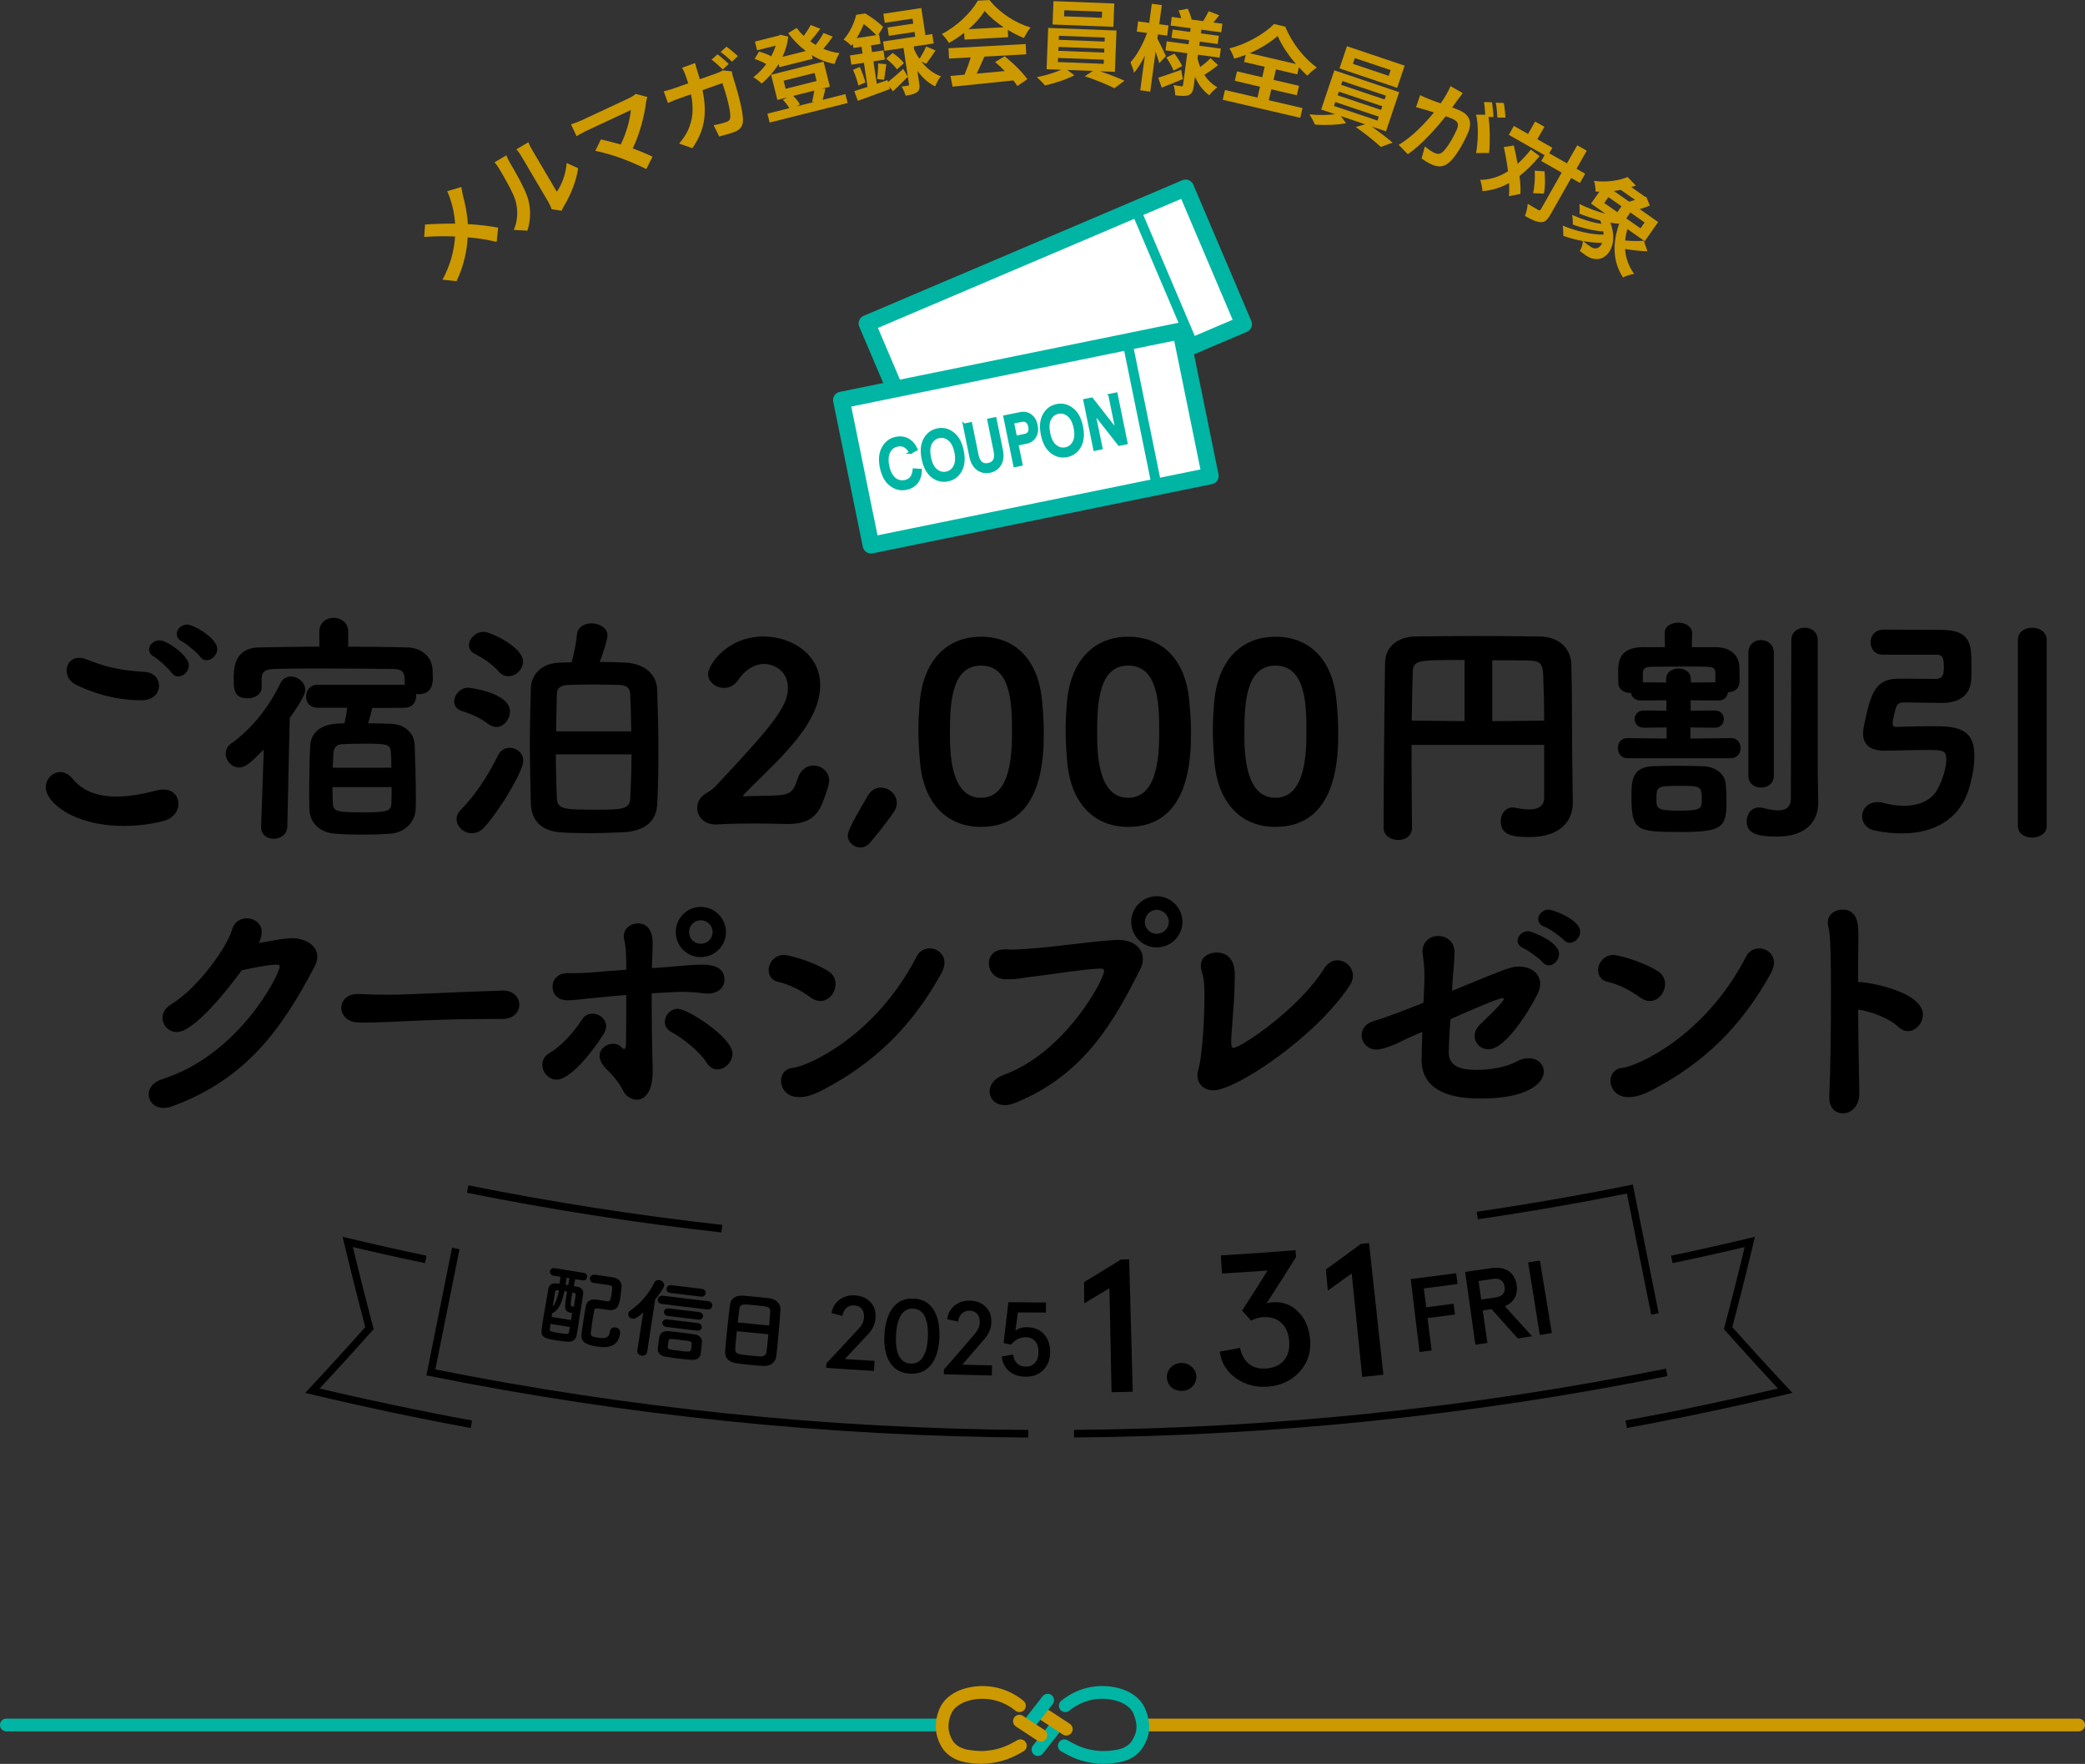 <?xml version="1.0" encoding="UTF-8"?>
<svg id="_レイヤー_2" data-name="レイヤー 2" xmlns="http://www.w3.org/2000/svg" viewBox="0 0 601.76 509.05">
  <rect x="0" y="0" width="601.76" height="509.05" fill="#333333" stroke="none"/>
  <defs>
    <style>
      .cls-1 {
        fill: #c90;
      }

      .cls-2, .cls-3 {
        fill: #00b5a4;
      }

      .cls-4 {
        stroke-width: 2.83px;
      }

      .cls-4, .cls-5 {
        fill: none;
      }

      .cls-4, .cls-5, .cls-3 {
        stroke-miterlimit: 10;
      }

      .cls-4, .cls-6, .cls-3 {
        stroke: #00b5a4;
      }

      .cls-5 {
        stroke: #000;
        stroke-width: 2.19px;
      }

      .cls-6 {
        fill: #fff;
        stroke-linejoin: round;
        stroke-width: 4.82px;
      }

      .cls-3 {
        stroke-width: .71px;
      }
    </style>
  </defs>
  <g id="_レイヤー_5" data-name="レイヤー 5">
    <g>
      <path class="cls-1" d="M133.65,56.6c.6,2.2,1.22,5.12,1.38,8.07,3.06.18,6.12.53,8.75,1.02l-.44,4.12c-2.83-.68-5.51-1.07-8.35-1.31-.24,3.71-1,7.96-3.23,12.65l-4.05-.43c2.31-4.31,3.35-8.3,3.63-12.47-2.48-.1-5.7-.13-8.91.13l.24-3.58c2.53-.2,5.96-.29,8.68-.26-.15-2.56-.66-4.82-1.35-6.96-.22-.71-.61-1.76-.93-2.39l4.08-1.23c.08.71.36,1.97.51,2.63Z"/>
      <path class="cls-1" d="M148.94,58.48c-.53-2.38-3.1-6.79-4.76-9.61-.55-.93-.99-1.52-1.47-2.02l3.42-2.02c.04.13.51,1.24,1.09,2.21,1.62,2.74,4.44,7.69,5.2,10.41.85,3.04.73,6.18-.2,9.12l-3.95-.21c1.2-2.65,1.19-5.53.67-7.89ZM158.41,58.54l-8-13.56c-.62-1.05-1.3-1.83-1.37-1.89l3.46-2.04c.02.08.41,1.07,1.03,2.12l7.17,12.16c1.4-1.93,2.62-5.12,2.85-8.29l3.3,1.5c-.45,3.65-2.32,8.14-4.14,11-.35.58-.49.98-.59,1.29l-2.9-.45c-.17-.5-.46-1.2-.83-1.83Z"/>
      <path class="cls-1" d="M186.48,29.38c-.42,3.68-1.73,9.06-3.87,13.46,2.04.74,4.23,1.66,5.72,2.36l-1.8,3.61c-1.67-.89-4.8-2.23-7.14-3.1-2.09-.78-5.62-1.82-7.58-2.18l1.62-3.29c1.32.28,3.55.84,5.72,1.47,1.74-3.49,2.71-7.4,2.92-9.95l-12.94,6.05c-.98.46-2.24,1.2-2.73,1.49l-1.6-3.42c.68-.2,2.08-.71,2.92-1.09l13.58-6.34c.93-.43,1.71-.92,2.15-1.33l3.38.86c-.16.55-.3,1.01-.35,1.42Z"/>
      <path class="cls-1" d="M201.29,20.57c.25.8.49,1.54.7,2.3l4.78-1.7c.64-.23,1.28-.51,1.84-.86l2.59.28c.08.46.2,1.13.3,1.41.88,2.78,3.1,10.01,2.93,13-.11,1.47-.83,2.5-2.58,3.13-1.45.52-3.02.93-4.28,1.26l-1.61-3.24c1.32-.24,2.69-.58,3.68-.94.81-.29,1.08-.67,1.13-1.41.17-1.86-1.31-7.07-2.29-9.82l-5.72,2.04c1.46,7.08.45,11.9-2.95,16.75l-3.8-1.34c.83-.96,1.8-2.27,2.46-3.65,1.53-3.18,1.78-6.51.97-10.57l-3.36,1.19c-.86.31-2.25.83-3.31,1.32l-1.2-3.36c1.11-.25,2.46-.67,3.42-1.02l3.64-1.29c-.23-.72-.46-1.47-.74-2.23-.2-.56-.69-1.7-1.01-2.28l3.74-1.33c.14.64.47,1.72.66,2.34ZM210.33,18.44l-1.72,1.61c-.9-.85-2.2-2.08-3.24-2.83l1.71-1.55c.97.72,2.43,2,3.25,2.77ZM212.97,16.19l-1.72,1.61c-.89-.89-2.23-2.07-3.28-2.79l1.71-1.55c1,.73,2.52,2,3.29,2.73Z"/>
      <path class="cls-1" d="M240.34,10.58c-.82,1.18-1.78,2.45-2.71,3.52,1.49.6,3.07,1.04,4.68,1.25-.56.75-1.15,2.18-1.42,3.11-2.33-.42-4.56-1.31-6.59-2.55l.27,1.07-9.64,2.41-.22-.89c-1.35,2.17-3.04,4.07-4.88,5.62-.59-.58-1.67-1.45-2.43-1.81,1.36-1.01,2.64-2.33,3.75-3.81-.92-.55-2.26-1.13-3.35-1.5l1.28-2.13c1.14.33,2.57.83,3.49,1.38.56-1,.99-2.06,1.31-3.08l-5.37,1.34-.63-2.51,6.86-1.72.49-.26,2.28.54c-.23,2.09-.82,4.05-1.68,5.85l6.73-1.69c-1.89-1.42-3.6-3.16-5.1-5.15l2.46-1.51c.62.82,1.29,1.6,2.05,2.3.77-1.03,1.51-2.19,2-3.14l2.78,1.08c-.89,1.23-1.95,2.55-2.9,3.62.51.37,1.04.71,1.57,1.03.86-1.11,1.73-2.41,2.26-3.43l2.68,1.05ZM238.23,25.58c-.28,1.21-.55,2.36-.8,3.23l6.57-1.65.64,2.57-22.52,5.64-.64-2.57,6.34-1.59c-.48-.8-1.19-1.73-1.89-2.42l1.28-.68-2.85.72-1.82-7.25,15.16-3.8,1.82,7.25-2.36.59,1.07-.05ZM226.75,25.62l8.93-2.24-.58-2.33-8.93,2.24.58,2.33ZM228.93,27.68c.8.75,1.55,1.73,1.95,2.46l-.92.54,5.16-1.29-.75.02c.25-.9.5-2.21.63-3.25l-6.07,1.52Z"/>
      <path class="cls-1" d="M256.32,23.65c1.22-.98,2.81-2.36,4.37-3.77l1.32,2.26c-1.39,1.44-2.92,2.93-4.28,4.2l-1.11-1.39.2.76c-3.21,1.19-6.62,2.47-9.24,3.39l-1.02-2.8c1.1-.33,2.4-.74,3.83-1.21l-1.05-6.97-3.63.55-.4-2.67,3.63-.55-.29-1.95-2.35.35-.18-1.2c-.14.18-.3.37-.44.56-.49-.55-1.53-1.46-2.21-1.77,1.96-2.23,3.13-4.98,3.64-7.16l2.62-.4c1.77,1.07,4.01,2.67,5.15,3.92l-1.38,2.26.24-.04.4,2.64-2.75.42.29,1.95,3.31-.5.4,2.67-3.31.5.97,6.46,3.12-1.04.13.53ZM248.15,19.33c.65,1.4,1.31,3.24,1.63,4.45l-2.05.91c-.25-1.27-.91-3.14-1.53-4.55l1.95-.81ZM252.89,10.15c-.91-.98-2.31-2.3-3.6-3.2-.5,1.25-1.16,2.63-2.04,4.05l5.63-.85ZM253.15,22.79c.17-1.23.31-3.19.28-4.47l2.38.21c-.26,1.57-.42,3.34-.66,4.5l-2-.24ZM265.92,17.77c1.42,1.81,3.3,3.43,5.63,4.23-.56.66-1.3,2.03-1.63,2.92-2.08-.94-3.81-2.65-5.16-4.49l.53,3.5c.2,1.34.13,2.11-.63,2.66-.76.58-1.79.79-3.29,1.02-.2-.79-.69-1.86-1.16-2.64.76-.06,1.55-.21,1.82-.25.29-.04.36-.14.32-.4l-1.58-10.47-5.5.83-.41-2.7,9.29-1.4-.21-1.36-7.42,1.12-.36-2.4,7.42-1.12-.22-1.44-8.01,1.21-.39-2.62,10.95-1.65,1.18,7.82,1.98-.3.41,2.7-5.77.87.13.88c.4.87.9,1.8,1.53,2.69.69-1.03,1.48-2.49,1.92-3.57l2.71,1.15c-.88,1.39-1.89,2.83-2.7,3.85l-1.38-.64ZM257.62,15.28c1.21.77,2.6,2.01,3.26,2.95l-2,1.8c-.6-.92-1.97-2.21-3.14-3.1l1.88-1.65Z"/>
      <path class="cls-1" d="M278.27,9.46c-1.37,1.1-2.89,2.11-4.41,2.95-.42-.76-1.32-1.93-2.04-2.59,4.47-2.27,8.55-6.34,10.4-9.63l3.34-.18c3.08,3.81,7.53,6.64,11.88,7.92-.76.88-1.4,2.08-1.92,3.05-1.52-.62-3.13-1.42-4.67-2.37l.12,2.13-12.59.69-.11-1.97ZM273.73,13.93l22.3-1.22.16,2.97-12.08.66c-.7,1.63-1.49,3.35-2.22,4.91,2.58-.22,5.36-.48,8.1-.74-.89-.92-1.86-1.85-2.79-2.61l2.75-1.64c2.52,1.97,5.18,4.64,6.56,6.59l-2.89,1.97c-.3-.5-.71-1.04-1.17-1.61-6.32.7-12.96,1.33-17.53,1.8l-.6-3.1,4.06-.36c.65-1.55,1.3-3.37,1.78-4.99l-6.25.34-.16-2.97ZM289.65,7.86c-2.16-1.45-4.12-3.1-5.45-4.7-1.07,1.71-2.7,3.56-4.66,5.26l10.11-.55Z"/>
      <path class="cls-1" d="M317.42,20.54c2.51.85,5.3,1.93,7.13,2.76l-2.92,2.16c-2.04-1.05-5.71-2.52-8.54-3.46l2.33-1.53-7.36-.28,2.02,1.54c-2.23,1.18-5.74,2.35-8.49,2.92-.57-.7-1.64-1.74-2.34-2.39,2.37-.42,5.18-1.29,7.05-2.13l-4.24-.16.46-11.92,19.72.76-.46,11.92-4.37-.17ZM321.34,7.75l-17.56-.68.26-6.74,17.56.68-.26,6.74ZM305.33,17.91l13.22.51.04-1.19-13.22-.51-.05,1.19ZM305.46,14.67l13.22.51.04-1.13-13.22-.51-.04,1.13ZM305.58,11.49l13.22.51.04-1.16-13.22-.51-.04,1.16ZM318.08,3.38l-10.9-.42-.07,1.75,10.9.42.07-1.75Z"/>
      <path class="cls-1" d="M334.57,18.24c-.22-.82-.62-2.1-1.05-3.33l-1.54,11.54-2.89-.39,1.34-10.01c-.97,1.97-2.05,3.73-3.14,4.95-.18-.92-.66-2.21-1.02-3,1.78-1.89,3.7-5.42,4.79-8.49l-2.97-.4.39-2.94,3.21.43.74-5.51,2.89.39-.74,5.51,2.68.36-.39,2.94-2.68-.36-.16,1.18c.59,1.09,2.12,4.29,2.48,5.07l-1.94,2.06ZM341.39,22.83c-2.02.85-4.27,1.74-6.1,2.45l-1.01-2.86c1.68-.51,4.19-1.4,6.63-2.27l.48,2.68ZM351.55,18.8c-1.28,1.03-2.82,2.1-3.97,2.82.98,1.47,2.23,2.7,3.77,3.58-.75.5-1.79,1.56-2.35,2.3-1.81-1.33-3.17-3.18-4.11-5.35l-.37,2.78c-.19,1.45-.56,2.16-1.48,2.53-.94.34-2.21.25-3.87.03,0-.84-.18-2.12-.48-2.95.9.18,1.95.31,2.27.36.32.04.45-.08.49-.4l1.22-9.13-6.29-.84.35-2.6,6.29.84.16-1.18-5.06-.68.32-2.38,5.06.68.14-1.07-5.78-.77.33-2.49,2.73.37c-.17-.73-.48-1.54-.76-2.23l2.63-.52c.49,1.02.97,2.31,1.13,3.15l3.32.44c.52-.86,1.22-2.02,1.61-2.84l3.06,1.15c-.59.74-1.18,1.48-1.7,2.09l2.6.35-.33,2.49-5.75-.77-.14,1.07,5.19.7-.32,2.38-5.19-.7-.16,1.18,6.24.84-.35,2.6-6.24-.84-.14,1.04c.18.87.45,1.7.78,2.5,1.05-.76,2.25-1.74,2.98-2.54l2.18,2.01ZM338.97,15.48c.86,1.1,1.8,2.61,2.22,3.59l-2.49,1.3c-.36-1-1.26-2.59-2.08-3.77l2.36-1.13Z"/>
      <path class="cls-1" d="M366.19,28.93l9.73,2.26-.66,2.81-22.37-5.21.65-2.81,9.39,2.18.73-3.13-7.28-1.7.64-2.73,7.28,1.69.7-3.02-5.94-1.38.48-2.08c-1.1.44-2.21.82-3.34,1.13-.22-.83-.83-2.16-1.38-2.98,5.02-1.21,10.2-4.28,12.89-7.03l3.23.75c1.88,4.65,5.37,9.09,9.11,11.82-1.01.65-1.93,1.49-2.73,2.33-.82-.75-1.64-1.54-2.43-2.42l-.48,2.05-6.15-1.43-.7,3.02,7.36,1.71-.64,2.73-7.36-1.71-.73,3.13ZM374.03,18.47c-2.27-2.63-4.24-5.61-5.27-8.1-1.99,1.78-4.88,3.6-8.09,4.99l13.36,3.11Z"/>
      <path class="cls-1" d="M395.87,36.51c2.16,1.53,4.54,3.35,6.06,4.66l-3.41,1.24c-1.66-1.58-4.77-4.03-7.21-5.74l2.67-.81-6.99-2.35,1.5,2.05c-2.48.5-6.17.63-8.97.4-.35-.83-1.08-2.13-1.57-2.95,2.39.26,5.34.23,7.37-.05l-4.02-1.35,3.81-11.31,18.71,6.3-3.81,11.31-4.15-1.4ZM385.02,30.58l12.54,4.22.38-1.13-12.54-4.22-.38,1.13ZM386.06,27.51l12.54,4.22.36-1.07-12.54-4.22-.36,1.07ZM403.25,25.35l-16.66-5.61,2.16-6.4,16.66,5.61-2.16,6.4ZM387.07,24.49l12.54,4.22.37-1.1-12.54-4.22-.37,1.1ZM401.36,20.24l-10.34-3.48-.56,1.66,10.34,3.48.56-1.66Z"/>
      <path class="cls-1" d="M420.78,28.7c-.48.67-1.08,1.5-1.65,2.31.86.33,1.6.6,2.12.83,2.61,1.17,3.94,3.16,2.35,6.7-1.3,2.91-3.43,6.75-5.45,8.42-1.58,1.36-3.18,1.3-5.06.46-.94-.42-2.04-1.12-2.8-1.67l.94-3.48c.82.69,2.13,1.58,2.78,1.86.84.38,1.56.4,2.32-.23,1.29-1.11,2.97-3.93,4.07-6.37.88-1.97.14-2.63-1.39-3.31-.39-.18-1.03-.4-1.77-.67-2.61,3.33-7.05,8.35-10.94,10.96l-2.63-2.72c3.83-2.16,7.76-6.38,10.19-9.34-.93-.3-1.76-.55-2.23-.7-.77-.2-2.13-.6-2.95-.82l1.2-3.48c.88.48,1.71.8,2.64,1.18.77.32,1.97.76,3.28,1.2,1.17-1.69,2.2-3.39,2.85-4.97l3.51,2.01c-.43.57-.96,1.29-1.36,1.85ZM431.05,33.77l-1.44-.02c.45,2.95.46,7.9.17,10.4l-3.77.03c.58-3.02.78-8.14,0-11.09l2.65.03c-.07-1.16-.16-2.62-.37-3.66l2.31.06c.21,1.19.4,3.14.46,4.26ZM434.49,33.95l-2.32-.03c-.07-1.24-.2-3.05-.47-4.29l2.32.09c.22,1.22.44,3.18.47,4.23Z"/>
      <path class="cls-1" d="M444.35,45.05c-1.88,2.28-3.81,4.2-5.8,5.74.26,1.95.36,3.74.26,5.18l-3.31.64c.1-1.06.12-2.35.04-3.79-2.42,1.36-4.97,2.15-7.69,2.34,0-.75-.35-2.4-.64-3.25,2.9-.03,5.55-.92,8.03-2.49-.3-2.37-.74-4.83-1.22-6.99l2.89-.44c.4,1.65.77,3.45,1.1,5.28,1.32-1.18,2.59-2.54,3.82-4.1l2.53,1.9ZM455.98,52.79l-2.51-1.43-5.99,10.57c-.89,1.57-1.64,2.24-2.79,2.18-1.17-.01-2.62-.68-4.57-1.79.37-.88.73-2.44.81-3.51,1.28.82,2.56,1.51,2.96,1.74.42.24.63.2.84-.17l5.99-10.57-5.89-3.34.96-1.69-10.33-5.86,1.47-2.58,4.09,2.32,2.04-3.59,2.68,1.52-2.04,3.59,4.34,2.46-.91,1.6,5.12,2.9,2.96-5.21,2.75,1.56-2.96,5.21,2.51,1.43-1.52,2.68ZM445.77,49.45c.22,2.18.21,4.83-.2,6.43l-3.12-.13c.43-1.59.64-4.29.49-6.49l2.84.19Z"/>
      <path class="cls-1" d="M475.49,72.53c-2.12-.07-4.54-.34-6.48-.68.17,2.53,1.01,4.96,2.62,7.18-.92.14-2.39.63-3.23,1.03-2.99-4.67-3.01-9.82-1.1-15.5-.82-.05-1.67-.15-2.53-.29,2.39,6.19-.74,10.65-4,10.51-1.25-.05-2-.35-3.08-1.07-.53-.37-1.16-.84-1.74-1.28.47-.76.88-1.86.89-2.87-1.96-.35-3.93-.88-5.65-1.49.02-.78-.03-2.13-.17-2.95,3.7,1.54,8.45,2.66,11.79,2.59,0-.29,0-.6-.05-.92-2.84-.18-6.2-.98-8.84-2.01.04-.76-.02-1.99-.18-2.76,2.65,1.2,5.92,2.27,8.48,2.58-.11-.31-.25-.63-.38-.96-2.05-.55-4.13-1.25-5.97-1.97.04-.63.08-2.05-.03-2.79,2.39,1.15,5.1,2.18,7.53,2.8l-4.18-2.93,2.4-3.43c-.37,0-.72,0-1.09-.04.03-.84-.17-2.3-.45-3.08,3.85.49,7.3-.12,9.71-1.11l2.37,2.45c-.44.15-.88.31-1.31.46l3.89,2.73.48.17.97,2.43c-.85.36-1.87.74-2.92,1.02l5.33,3.73-3.87,5.53-5.02-3.52c-.31,1.1-.52,2.2-.64,3.31,1.82.18,3.91.2,5.4.09l1.04,3.03ZM462.42,70.1c-1.75,0-3.66-.19-5.52-.54.69.62,1.42,1.13,1.97,1.51.53.37,1.03.65,1.58.61.76.04,1.53-.54,1.97-1.59ZM463.01,58.58l3.78,2.65,1.19-1.7-3.78-2.65-1.19,1.7ZM467.77,54.79c-.63.15-1.29.25-1.98.33l4.4,3.08c.56-.14,1.15-.32,1.69-.53l-4.11-2.88ZM474.66,64.2l-4.11-2.88-1.19,1.7,4.11,2.88,1.19-1.7Z"/>
    </g>
    <g>
      <g>
        <path class="cls-2" d="M271.8,499.67H1.84c-1.02,0-1.84-.82-1.84-1.84s.82-1.84,1.84-1.84h269.96c1.02,0,1.84.82,1.84,1.84s-.82,1.84-1.84,1.84Z"/>
        <path class="cls-1" d="M599.92,499.67h-269.96c-1.02,0-1.84-.82-1.84-1.84s.82-1.84,1.84-1.84h269.96c1.02,0,1.84.82,1.84,1.84s-.82,1.84-1.84,1.84Z"/>
      </g>
      <g>
        <path class="cls-2" d="M318.34,509.05c-.49,0-.95-.02-1.37-.06-4.54-.4-7.37-1.61-10.72-3.57-.88-.51-1.17-1.64-.66-2.52.51-.88,1.64-1.17,2.52-.66,3.42,2,5.74,2.77,9.19,3.08,1.67.15,4.55-.13,6.06-.58,1.48-.44,2.7-1.31,3.36-2.38.82-1.33,1.22-2.48,1.28-3.62.06-1.28-.29-2.92-.91-4.28-.98-2.14-3.65-3.66-7.13-4.08-4.09-.5-8.11.68-11.34,3.32-.79.64-1.95.52-2.59-.26-.64-.79-.53-1.95.26-2.59,4.01-3.27,9.01-4.73,14.1-4.12,4.83.58,8.49,2.84,10.03,6.2.87,1.89,1.33,4.13,1.24,5.99-.08,1.78-.66,3.48-1.81,5.36-1.14,1.86-3.07,3.28-5.44,3.99-1.58.47-4.05.78-6.07.78Z"/>
        <path class="cls-1" d="M283.35,509.05c-2.02,0-4.49-.3-6.07-.78-2.37-.71-4.3-2.12-5.44-3.99-1.05-1.72-1.65-3.63-1.75-5.53-.09-1.91.33-3.98,1.17-5.82,1.54-3.36,5.2-5.61,10.03-6.2,5.09-.61,10.1.85,14.1,4.12.79.64.9,1.8.26,2.59-.64.79-1.8.9-2.59.26-3.22-2.63-7.25-3.81-11.34-3.32-3.48.42-6.15,1.95-7.13,4.08-.6,1.3-.91,2.8-.84,4.11.06,1.27.49,2.61,1.21,3.78.66,1.07,1.88,1.94,3.36,2.38,1.51.45,4.39.73,6.06.58,3.45-.31,5.77-1.08,9.19-3.08.88-.51,2-.22,2.52.66.51.88.22,2-.66,2.52-3.35,1.95-6.17,3.16-10.72,3.57-.42.04-.88.06-1.37.06Z"/>
        <g>
          <path class="cls-2" d="M299.56,506.77c-.4,0-.8-.13-1.13-.39-.8-.63-.94-1.78-.32-2.58l4.57-5.84c.63-.8,1.78-.94,2.58-.32.8.63.94,1.78.32,2.58l-4.57,5.84c-.36.46-.9.71-1.45.71Z"/>
          <path class="cls-1" d="M307.75,500.87c-.35,0-.69-.1-1.01-.3l-6.2-4.06c-.85-.56-1.09-1.7-.53-2.55.56-.85,1.7-1.09,2.55-.53l6.2,4.06c.85.56,1.09,1.7.53,2.55-.35.54-.94.83-1.54.83Z"/>
          <path class="cls-2" d="M297.81,498.34c-.4,0-.8-.13-1.13-.39-.8-.63-.94-1.78-.32-2.58l4.57-5.84c.63-.8,1.78-.94,2.58-.32.8.63.94,1.78.32,2.58l-4.57,5.84c-.36.46-.9.71-1.45.71Z"/>
          <path class="cls-1" d="M300.42,502.63c-.35,0-.69-.1-1.01-.3l-6.2-4.06c-.85-.56-1.09-1.7-.53-2.55.56-.85,1.7-1.09,2.55-.53l6.2,4.06c.85.56,1.09,1.7.53,2.55-.35.54-.94.83-1.54.83Z"/>
        </g>
      </g>
    </g>
    <g>
      <path d="M35.75,238.36c-14.77,0-22.54-6.93-22.54-11.13,0-2.31,1.89-4.41,4.2-4.41,1.12,0,2.45.56,3.57,1.96,3.22,3.92,7.91,5.11,12.6,5.11,4.27,0,8.54-.98,11.83-1.82.63-.14,1.19-.21,1.75-.21,2.8,0,4.34,1.96,4.34,4.13,0,2.03-1.4,4.2-4.41,4.97-3.5.91-7.42,1.4-11.34,1.4ZM40.86,202.1c-8.61,0-15.33-2.73-18.9-4.48-1.89-.91-2.73-2.59-2.73-4.13,0-1.89,1.33-3.64,3.57-3.64.7,0,1.47.14,2.31.49,4.9,1.96,9.17,3.15,16.66,3.57,2.73.14,4.13,2.1,4.13,3.99,0,2.1-1.61,4.2-5.04,4.2ZM49.47,194.11c-.77-1.12-3.71-3.85-4.97-4.55-1.05-.56-1.47-1.4-1.47-2.1,0-1.4,1.33-2.66,3.01-2.66,2.17,0,8.47,4.41,8.47,7.21,0,1.75-1.54,3.22-3.08,3.22-.7,0-1.4-.35-1.96-1.12ZM57.73,189.49c-.77-1.12-3.85-3.64-5.18-4.34-1.12-.56-1.54-1.4-1.54-2.17,0-1.4,1.33-2.73,3.01-2.73,1.82,0,8.68,3.92,8.68,7,0,1.75-1.54,3.29-3.08,3.29-.7,0-1.33-.28-1.89-1.05Z"/>
      <path d="M76.13,216.31c-3.78,3.78-5.25,5.18-7.14,5.18-2.17,0-3.85-1.96-3.85-3.99,0-1.05.42-2.1,1.61-2.94,5.46-3.85,10.57-9.94,14.14-17.29.7-1.47,1.89-2.03,3.08-2.03,2.03,0,4.13,1.68,4.13,3.85,0,.49-.07,1.96-4.48,8.12l-.7,31.36c-.07,2.31-2.03,3.5-3.92,3.5s-3.64-1.12-3.64-3.36v-.14l.77-22.26ZM107.43,204.34c-.35,1.68-.84,3.22-1.19,4.41,2.45,0,4.76.07,6.65.14,4.06.14,6.72,2.8,6.79,6.16.14,3.36.35,10.85.35,15.61,0,1.19-.07,2.1-.07,2.87-.14,3.78-3.22,6.79-7.28,7.07-2.66.21-5.39.28-8.05.28s-5.32-.07-7.84-.28c-4.48-.28-7.35-3.08-7.49-7,0-1.05-.07-2.38-.07-3.85,0-4.83.14-11.2.28-14.21.28-6.72,7.21-6.79,9.94-6.79,0-.14,0-.28.07-.49.28-1.19.56-2.73.7-3.99h-8.54c-2.24,0-3.36-1.61-3.36-3.22,0-1.75,1.19-3.43,3.36-3.43h25.2c-.07-.21-.07-.42-.07-.63,0-2.8-.28-3.85-3.36-3.92-5.81-.07-13.23-.14-20.23-.14-5.11,0-10.08,0-14.07.14-3.01.07-3.57,1.05-3.64,2.8v2.52c0,2.03-2.03,3.15-4.06,3.15-3.92,0-3.99-2.73-3.99-5.39,0-3.22,0-9.24,7.56-9.31,5.46-.07,11.27-.21,17.15-.21v-4.34c0-2.66,2.1-3.99,4.13-3.99s4.2,1.33,4.2,3.99v4.34c5.74,0,11.48.07,17.01.21,3.57.07,7.21,2.17,7.35,6.65,0,.63.07,1.26.07,2.1,0,1.61-.21,4.76-4.2,4.76-.21,0-.49-.07-.7-.07.07.21.07.42.07.7,0,1.68-1.12,3.29-3.43,3.29l-9.24.07ZM95.95,227.16c0,2.03.07,3.92.14,4.9.07,2.17,1.68,2.38,8.26,2.38,7,0,8.47-.14,8.61-2.52.07-.98.07-2.73.07-4.76h-17.08ZM112.96,221.56c0-1.82-.07-3.43-.14-4.34-.14-2.59-1.19-2.59-8.33-2.59-2.1,0-4.13.07-5.74.14-1.82.07-2.45,1.33-2.52,2.52l-.21,4.27h16.94Z"/>
      <path d="M140.95,208.96c-2.59-1.96-4.97-2.87-7.7-3.78-1.54-.49-2.17-1.61-2.17-2.73,0-1.89,1.75-3.99,4.06-3.99.21,0,12.04,1.4,12.04,6.86,0,2.24-1.75,4.48-3.92,4.48-.77,0-1.54-.28-2.31-.84ZM136.19,240.46c-2.38,0-4.41-1.89-4.41-4.06,0-.91.35-1.82,1.19-2.66,4.27-4.41,7.56-9.31,10.85-15.89.7-1.4,2.03-2.03,3.29-2.03,1.96,0,3.92,1.47,3.92,3.71,0,2.73-5.95,13.16-11.13,19.11-1.19,1.33-2.45,1.82-3.71,1.82ZM143.96,193.83c-2.38-2.66-4.83-3.99-7-5.18-1.19-.63-1.61-1.54-1.61-2.45,0-1.89,1.96-3.85,4.27-3.85,1.96,0,11.34,4.41,11.34,8.54,0,2.24-2.03,4.27-4.2,4.27-.98,0-1.96-.35-2.8-1.33ZM180.72,191.24c5.18.35,8.82,3.22,8.96,7.84.21,6.23.35,11.97.35,17.92,0,4.76-.07,9.66-.35,15.12-.21,4.76-3.43,7.7-9.59,8.05-2.59.14-6.37.28-10.01.28-2.87,0-5.74-.07-7.84-.21-6.23-.35-8.89-3.57-9.03-8.4-.14-5.95-.28-11.48-.28-16.87s.14-10.78.28-16.31c.14-4.06,3.08-7.21,8.26-7.42,1.12-.07,2.31-.07,3.5-.07.7-2.59,1.33-5.6,1.54-7.91.21-2.38,2.17-3.36,4.2-3.36,2.31,0,4.62,1.33,4.62,3.5,0,.7-.84,4.06-2.24,7.63,2.8,0,5.39.07,7.63.21ZM160.42,217.71c0,4.06.14,8.19.28,12.53.14,3.43,2.17,3.43,11.9,3.43,6.65,0,9.17-.07,9.31-3.22.21-4.27.35-8.54.35-12.74h-21.84ZM182.19,211.06c-.07-3.71-.14-7.28-.28-10.57-.07-1.68-.84-2.73-2.94-2.8-1.61-.07-4.62-.14-7.63-.14s-6.02.07-7.63.14c-2.52.14-3.01,1.47-3.01,2.8l-.21,10.57h21.7Z"/>
      <path d="M227.48,237.8h-.7c-2.87-.07-6.02-.14-9.1-.14-3.92,0-7.84.07-10.78.28h-.42c-3.15,0-5.25-2.17-5.25-4.76,0-2.45,1.54-3.57,2.52-4.2.84-.49,1.82-1.12,2.66-1.96,16.03-17.08,21-23.03,21-28.35,0-5.88-5.11-7.07-6.79-7.07-2.59,0-5.46,1.47-7.7,4.83-1.05,1.47-2.52,2.1-3.92,2.1-2.38,0-4.62-1.68-4.62-3.99,0-2.73,5.53-10.85,16.03-10.85,7.91,0,16.31,5.04,16.31,14.07,0,3.92-1.54,8.54-5.39,13.79-4.76,6.51-11.13,12.04-16.66,17.78-.14.14-.21.28-.21.35s.07.14.28.14h.21c1.54-.14,7.49-.07,10.22-.35,3.5-.35,4.06-1.82,5.11-4.9.84-2.52,2.66-3.64,4.48-3.64,2.31,0,4.55,1.75,4.55,4.34,0,1.54-1.47,5.18-1.47,5.18-1.54,4.62-3.92,7.35-10.36,7.35Z"/>
      <path d="M248.33,244.59c-1.82,0-3.64-1.47-3.64-3.43,0-.84.28-2.31,5.81-11.55.98-1.68,2.38-2.31,3.78-2.31,2.31,0,4.55,1.96,4.55,4.41,0,.91-.28,1.82-.91,2.73-1.75,2.52-5.25,7-6.93,8.89-.77.84-1.75,1.26-2.66,1.26Z"/>
      <path d="M265.55,220.16c-.28-3.22-.49-6.3-.49-9.38,0-2.59.14-5.11.35-7.77.98-12.39,7.84-19.25,17.71-19.25s16.52,6.58,17.64,18.48c.28,3.08.49,6.09.49,9.1,0,6.93-.14,27.3-18.13,27.3-9.66,0-16.45-6.58-17.57-18.48ZM292.08,210.78c0-8.19-.49-18.69-8.96-18.69s-8.96,10.78-8.96,19.39c0,5.95.21,18.76,8.96,18.76s8.96-13.02,8.96-19.46Z"/>
      <path d="M308.04,220.16c-.28-3.22-.49-6.3-.49-9.38,0-2.59.14-5.11.35-7.77.98-12.39,7.84-19.25,17.71-19.25s16.52,6.58,17.64,18.48c.28,3.08.49,6.09.49,9.1,0,6.93-.14,27.3-18.13,27.3-9.66,0-16.45-6.58-17.57-18.48ZM334.57,210.78c0-8.19-.49-18.69-8.96-18.69s-8.96,10.78-8.96,19.39c0,5.95.21,18.76,8.96,18.76s8.96-13.02,8.96-19.46Z"/>
      <path d="M350.53,220.16c-.28-3.22-.49-6.3-.49-9.38,0-2.59.14-5.11.35-7.77.98-12.39,7.84-19.25,17.71-19.25s16.52,6.58,17.64,18.48c.28,3.08.49,6.09.49,9.1,0,6.93-.14,27.3-18.13,27.3-9.66,0-16.45-6.58-17.57-18.48ZM377.06,210.78c0-8.19-.49-18.69-8.96-18.69s-8.96,10.78-8.96,19.39c0,5.95.21,18.76,8.96,18.76s8.96-13.02,8.96-19.46Z"/>
      <path d="M445.67,214.98h-38.29c0,7.63.07,15.68.14,23.87v.07c0,2.38-1.96,3.5-3.99,3.5s-4.2-1.19-4.2-3.5c0-13.3.28-39.76.42-47.67.07-4.55,3.57-7.49,8.82-7.56,5.39-.07,11.55-.14,17.85-.14s12.53.07,18.06.14c4.9.07,8.89,2.94,9.03,8.12.28,9.87.14,21.42.28,28.84l.14,10.99v.14c0,4.62-3.01,9.8-12.6,9.8-4.62,0-8.19-.49-8.19-4.62,0-1.96,1.26-3.92,3.43-3.92.21,0,.42,0,.7.07,1.33.28,2.8.49,4.06.49,2.45,0,4.34-.77,4.34-3.5v-15.12ZM422.7,190.47c-14.63,0-14.91,0-14.98,4.34-.14,4.13-.21,8.54-.28,13.16l15.26.14v-17.64ZM445.67,207.98c0-5.04-.14-9.73-.28-13.23-.14-3.29-.98-4.06-4.27-4.13-3.15-.07-6.79-.07-10.43-.07v17.57l14.98-.14Z"/>
      <path d="M469.74,218.83c-1.89,0-2.8-1.47-2.8-2.94s.91-2.87,2.73-2.87h.07l11.27.14v-3.22l-6.58.07c-1.75,0-2.66-1.26-2.66-2.52,0-1.19.91-2.45,2.66-2.45l6.51.07v-3.01l-7.42.07c-1.68,0-2.59-1.05-2.8-2.17-1.75,0-3.57-.84-3.64-2.8,0-1.05-.07-2.24-.07-3.36,0-3.36.63-7,7.21-7.07h6.3l-.07-3.99v-.07c0-2.03,1.96-3.01,3.92-3.01s3.99,1.05,3.99,3.01v.07l-.07,3.99h6.86c3.85,0,6.86,2.03,6.86,5.88,0,.98.07,2.24.07,3.43,0,1.05,0,3.57-3.36,3.71-.14,1.19-1.05,2.38-2.73,2.38l-8.05-.07v3.01l6.93-.07c1.82,0,2.66,1.26,2.66,2.45,0,1.26-.84,2.52-2.66,2.52l-7-.07v3.22l11.62-.14h.07c1.89,0,2.8,1.4,2.8,2.87s-.98,2.94-2.87,2.94h-29.75ZM485.14,240.11c-12.95,0-14.28-.28-14.28-10.43,0-3.85,0-8.33,6.09-8.54,1.89-.07,4.2-.14,6.58-.14,2.94,0,5.88.07,8.12.14,3.22.14,6.16,1.96,6.44,5.25.14,1.54.21,3.29.21,5.04,0,7.42-1.33,8.68-13.16,8.68ZM495.08,194.46c0-2.1-.35-2.1-7.28-2.1-4.13,0-9.24.07-11.13.07-2.24,0-2.52.77-2.52,1.96v2.52l6.72.07v-.98c0-2.1,1.82-3.08,3.57-3.08s3.57.98,3.57,3.01v1.05l7.07-.07v-2.45ZM485.14,226.81c-6.79,0-7.07,0-7.07,3.78,0,2.8.14,3.36,6.44,3.36s6.65-.49,6.65-3.08c0-4.06-.42-4.06-6.02-4.06ZM524.77,231.57v.14c0,4.83-3.01,9.73-11.9,9.73-5.6,0-8.75-.84-8.75-4.41,0-2.03,1.33-3.99,3.5-3.99.28,0,.56,0,.84.07,1.05.21,3.01.77,4.69.77,1.96,0,3.71-.7,3.71-3.43l.14-45.64c0-2.45,1.89-3.64,3.85-3.64s3.78,1.19,3.78,3.64v38.01l.14,8.75ZM504.61,188.37c0-2.45,1.82-3.64,3.64-3.64s3.71,1.26,3.71,3.64v35.49c0,2.31-1.82,3.43-3.71,3.43s-3.64-1.12-3.64-3.43v-35.49Z"/>
      <path d="M543.31,188.93c-2.24,0-3.43-1.75-3.43-3.57s1.19-3.57,3.57-3.64h2.66c4.48,0,12.04.07,14.49.07,8.26.14,8.4,4.2,8.4,10.57,0,1.26,0,2.45-.07,3.5-.14,4.69-3.36,7-8.4,7-1.26,0-10.36-.14-11.06-.14-1.4,0-1.89.56-2.17,1.26-.28.77-1.05,3.64-1.05,4.76,0,.7.21,1.05,1.05,1.05,1.75-.07,6.51-.21,10.29-.21,6.86,0,12.25.42,12.25,8.47,0,3.43-.91,8.54-2.52,12.11-3.29,7.21-10.22,10.36-18.48,10.36-2.52,0-5.11-.28-7.77-.84-2.45-.49-3.64-2.31-3.64-4.06,0-2.1,1.61-4.13,4.48-4.13.63,0,1.26.07,1.96.28,2.03.56,3.92.77,5.67.77,4.62,0,8.12-1.75,9.73-4.9,1.4-2.66,2.45-5.88,2.45-8.54,0-2.38-.77-2.66-5.18-2.66-4.13,0-11.06.21-12.6.21-4.69,0-6.23-2.17-6.23-4.97,0-.56.07-1.05.14-1.61,2.1-10.78,3.64-14.21,10.36-14.21h.28c1.05,0,9.1.07,10.15.07,1.96,0,2.38-1.12,2.38-3.15,0-2.8-.14-3.85-2.31-3.85h-15.4ZM582.38,184.73c0-2.38,2.03-3.57,4.13-3.57s4.2,1.19,4.2,3.57v53.63c0,2.24-2.1,3.36-4.2,3.36s-4.13-1.12-4.13-3.36v-53.63Z"/>
      <path d="M75.82,271.95c4.76-.84,6.79-1.19,8.4-1.19,3.78,0,7.35,1.96,7.35,5.32,0,.84-.21,1.82-.77,2.87-9.38,17.78-19.53,32.41-41.09,40.32-.91.35-1.75.49-2.45.49-2.73,0-4.34-1.89-4.34-3.92,0-1.68,1.12-3.5,3.78-4.34,22.68-7.21,34.02-30.59,34.02-32.48,0-.56-.49-.63-1.12-.63-1.4.07-3.29.21-9.8,1.61-3.57,4.9-13.65,17.85-18.76,17.85-2.38,0-4.13-1.96-4.13-4.13,0-1.33.7-2.8,2.45-3.85,8.19-4.97,16.45-17.15,17.57-21.49.63-2.31,2.45-3.36,4.27-3.36,2.17,0,4.34,1.47,4.34,3.99,0,1.12-.42,2.24-.84,3.15l1.12-.21Z"/>
      <path d="M144.84,294.08h-3.64c-13.3,0-23.45.63-28.98.84-3.64.14-5.53.21-6.93.21-.84,0-1.47-.07-2.24-.07-2.94-.14-4.55-2.24-4.55-4.2s1.54-3.99,4.76-3.99h.42c2.59.14,5.6.21,8.4.21,5.74,0,20.58-.84,32.83-1.19,3.43-.14,4.97,2.17,4.97,4.06,0,2.1-1.61,4.13-4.97,4.13h-.07Z"/>
      <path d="M160.66,311.58c-2.38,0-4.13-2.17-4.13-4.27,0-1.33.63-2.59,2.1-3.43,3.36-1.89,7.42-6.51,9.31-9.59.77-1.26,1.89-1.75,3.08-1.75,1.96,0,3.92,1.54,3.92,3.64,0,.7-.28,1.47-.77,2.31-3.64,5.74-9.73,13.09-13.51,13.09ZM188.1,291.49c0,4.97.07,10.15.21,14.56.07,1.05.07,2.03.07,3.01,0,8.26-4.06,8.33-4.62,8.33-1.61,0-3.29-1.26-3.85-2.52-.63-1.33-1.68-2.8-2.73-4.06-1.19-1.4-2.1-2.17-2.38-2.52-1.26-1.33-1.75-2.52-1.75-3.57,0-2.1,2.03-3.5,3.92-3.5.84,0,1.68.28,2.31.98.49.49.84.56.84.56.35,0,.56-.56.56-1.68.07-4.62.07-9.52.07-13.93-2.8.21-5.32.49-7.7.7-4.9.42-7.21.84-9.1.84-4.27,0-4.48-3.22-4.48-3.99,0-1.89,1.4-3.85,4.34-3.85h1.54c2.31,0,5.04-.14,7.21-.35,2.31-.21,5.11-.42,8.19-.63,0-2.94,0-6.16-.56-8.54-.14-.42-.14-.77-.14-1.12,0-2.31,1.96-3.71,4.06-3.71,2.94,0,4.27,2.31,4.27,5.88,0,.63-.07,1.4-.07,2.38,0,1.26-.14,2.87-.14,4.62,1.4-.07,2.8-.14,4.13-.28,3.92-.35,8.19-.7,10.29-.7,1.47,0,6.51,0,6.51,4.34,0,2.03-1.54,3.99-4.83,3.99-.42,0-.77,0-1.19-.07-2.31-.28-4.41-.42-6.58-.42-.42,0-.56,0-8.4.42v4.83ZM203.99,306.75c-2.1-3.36-7.14-7.28-10.29-8.96-1.26-.7-1.82-1.75-1.82-2.87,0-1.89,1.61-3.78,3.78-3.78,2.8,0,15.75,8.26,15.75,12.95,0,2.38-2.17,4.55-4.34,4.55-1.12,0-2.24-.56-3.08-1.89ZM202.24,276.22c-3.99,0-7.21-3.22-7.21-7.21s3.22-7.28,7.21-7.28,7.28,3.29,7.28,7.28-3.29,7.21-7.28,7.21ZM202.24,265.58c-1.89,0-3.36,1.54-3.36,3.43s1.47,3.36,3.36,3.36,3.43-1.47,3.43-3.36-1.54-3.43-3.43-3.43Z"/>
      <path d="M234.02,287.91c-2.87-2.1-6.23-3.85-9.45-4.55-1.89-.42-2.73-1.89-2.73-3.36,0-2.1,1.68-4.41,4.48-4.41.7,0,7.42,1.4,12.74,4.69,1.47.91,2.1,2.31,2.1,3.71,0,2.45-1.89,4.9-4.41,4.9-.84,0-1.75-.28-2.73-.98ZM237.8,314.38c-4.06,2.17-5.95,2.24-7.35,2.24-3.29,0-5.04-2.45-5.04-4.69,0-1.82,1.12-3.5,3.29-3.71,4.48-.49,23.94-9.1,35.84-32.13.84-1.68,2.31-2.38,3.78-2.38,2.17,0,4.27,1.61,4.27,4.13,0,.91-.28,1.89-.84,2.94-8.68,15.75-19.6,26.04-33.95,33.6Z"/>
      <path d="M290.02,318.93c-2.8,0-4.41-1.89-4.41-3.92,0-1.82,1.26-3.78,3.99-4.76,18.06-6.58,29.05-27.72,29.05-29.96,0-.49-.35-.77-1.12-.77h-.21c-5.32.28-13.79,1.68-18.55,2.24-3.85.42-4.69.84-7.56.84h-1.26c-2.94-.14-4.55-2.38-4.55-4.55s1.47-4.06,4.62-4.06h.42c.56,0,1.12.07,1.68.07,2.31,0,4.55-.28,6.86-.42,5.88-.42,15.26-1.89,23.1-2.38h.7c4.34,0,7.07,2.38,7.07,5.53,0,.91-.28,1.89-.77,2.94-7.63,15.19-16.24,30.45-35.91,38.5-1.19.49-2.24.7-3.15.7ZM333.84,273.42c-4.06,0-7.35-3.29-7.35-7.35s3.29-7.42,7.35-7.42,7.42,3.36,7.42,7.42-3.36,7.35-7.42,7.35ZM333.84,262.57c-1.89,0-3.43,1.61-3.43,3.5s1.54,3.43,3.43,3.43,3.5-1.54,3.5-3.43-1.61-3.5-3.5-3.5Z"/>
      <path d="M350.22,314.66c-2.87,0-4.62-1.89-4.62-4.27,0-.49.07-.98.21-1.54,1.33-4.48,1.82-16.1,1.82-21.77,0-4.13-.49-5.74-.56-5.88-.28-.98-.49-1.82-.49-2.52,0-2.52,2.24-3.78,4.62-3.78,2.24,0,5.18,1.26,5.18,6.37,0,.98-.07,2.1-.07,3.71,0,2.8-.98,13.93-.98,15.33,0,1.68.14,2.1.7,2.1,1.96,0,18.83-11.13,26.18-22.96,1.05-1.61,2.45-2.31,3.78-2.31,2.31,0,4.48,1.96,4.48,4.41,0,.84-.21,1.75-.77,2.59-9.52,14.84-32.97,30.52-39.48,30.52Z"/>
      <path d="M419.1,285.95c16.8-6.93,17.22-7,19.32-7,3.43,0,6.09,1.96,6.09,4.97,0,.84-.21,1.82-.7,2.8-1.54,3.29-8.89,16.1-14.21,16.1-2.31,0-3.99-1.75-3.99-3.85,0-1.12.49-2.31,1.61-3.36,5.74-5.46,6.79-6.86,6.79-7.35,0-.14-.14-.21-.35-.21-1.19,0-10.36,3.99-15.05,6.09-.35,4.69-.49,9.1-.49,9.52,0,4.55,4.27,5.11,8.05,5.11s8.33-.7,11.48-2.38c1.26-.7,2.45-.98,3.57-.98,2.59,0,4.34,1.75,4.34,3.85,0,3.57-5.18,7.77-17.85,7.77-4.41,0-17.43-.07-17.43-11.2q0-.14.21-8.05c-1.12.49-1.89.84-2.38,1.05-3.71,1.54-5.88,3.15-9.94,3.99-.35.07-.63.07-.98.07-2.52,0-4.2-2.03-4.2-4.13,0-1.75,1.12-3.5,3.85-4.2,1.89-.49,9.59-3.36,14-5.18l.21-4.97c.07-.91.07-1.75.07-2.52,0-3.29-.35-5.25-.49-6.44-.49-2.87,1.4-5.32,4.48-5.32,2.31,0,4.69,1.54,4.69,4.69v.14c-.07,2.94-.42,5.67-.63,9.17l-.07,1.82ZM445.21,277.69c-.91-1.05-4.13-3.43-5.46-3.99-1.19-.49-1.75-1.4-1.75-2.24,0-1.33,1.33-2.73,3.08-2.73.7,0,8.89,2.94,8.89,6.58,0,1.75-1.47,3.29-2.94,3.29-.63,0-1.26-.28-1.82-.91ZM451.3,271.25c-.91-.98-4.13-3.29-5.53-3.78-1.26-.49-1.82-1.33-1.82-2.17,0-1.4,1.33-2.8,3.01-2.8,1.12,0,9.1,2.87,9.1,6.37,0,1.68-1.47,3.22-2.94,3.22-.63,0-1.26-.21-1.82-.84Z"/>
      <path d="M473.42,287.91c-2.87-2.1-6.23-3.85-9.45-4.55-1.89-.42-2.73-1.89-2.73-3.36,0-2.1,1.68-4.41,4.48-4.41.7,0,7.42,1.4,12.74,4.69,1.47.91,2.1,2.31,2.1,3.71,0,2.45-1.89,4.9-4.41,4.9-.84,0-1.75-.28-2.73-.98ZM477.2,314.38c-4.06,2.17-5.95,2.24-7.35,2.24-3.29,0-5.04-2.45-5.04-4.69,0-1.82,1.12-3.5,3.29-3.71,4.48-.49,23.94-9.1,35.84-32.13.84-1.68,2.31-2.38,3.78-2.38,2.17,0,4.27,1.61,4.27,4.13,0,.91-.28,1.89-.84,2.94-8.68,15.75-19.6,26.04-33.95,33.6Z"/>
      <path d="M536.63,315.29c.14,3.85-2.31,6.02-4.76,6.02-2.03,0-3.92-1.47-3.92-4.55v-.28c.35-7.49.49-19.53.49-29.75,0-15.75-.42-17.99-.77-19.32-.07-.42-.14-.77-.14-1.12,0-2.45,2.1-3.78,4.27-3.78,4.48,0,4.55,4.76,4.55,6.93v2.87c-.07,2.73-.07,6.65-.07,11.13h1.05c4.48.49,17.64,3.29,17.64,9.38,0,2.52-2.03,4.76-4.34,4.76-.91,0-1.89-.42-2.8-1.26-2.52-2.45-8.05-4.48-11.55-4.97.07,8.68.21,17.92.35,23.94Z"/>
    </g>
    <g>
      <g>
        <rect class="cls-6" x="254.6" y="72.08" width="99.94" height="42.74" transform="translate(-12.27 126.72) rotate(-23.05)"/>
        <line class="cls-4" x1="327.73" y1="60.37" x2="344.46" y2="99.7"/>
      </g>
      <g>
        <rect class="cls-6" x="246.1" y="105.06" width="99.94" height="42.74" transform="translate(-19.29 61.71) rotate(-11.53)"/>
        <line class="cls-4" x1="325.37" y1="98.64" x2="333.91" y2="140.52"/>
        <g>
          <path class="cls-3" d="M262.78,130.62c-1.03-1.74-2.11-2.42-3.75-2.08-2.21.45-3.41,2.61-2.73,5.95.68,3.34,2.63,4.86,4.84,4.41,1.64-.33,2.38-1.38,2.64-3.38l1.96.15c-.08,2.88-1.55,4.82-4.17,5.35-1.61.33-3.11-.02-4.5-1.08-1.39-1.06-2.31-2.74-2.78-5.04-.47-2.3-.28-4.19.58-5.71.86-1.51,2.1-2.45,3.71-2.77,2.62-.54,4.73.67,5.93,3.29l-1.75.91Z"/>
          <path class="cls-3" d="M270.59,123.97c1.62-.33,3.11.02,4.46,1.09,1.36,1.04,2.28,2.72,2.76,5.05.47,2.33.29,4.23-.56,5.74-.83,1.49-2.06,2.4-3.68,2.73-1.62.33-3.11-.02-4.47-1.06-1.35-1.06-2.27-2.74-2.75-5.07-.47-2.32-.29-4.23.54-5.72.84-1.51,2.07-2.42,3.7-2.75ZM271.02,126.09c-1.07.22-1.87.85-2.41,1.87-.52,1.02-.61,2.38-.27,4.07s.96,2.91,1.84,3.64c.89.73,1.88,1,2.95.78,1.07-.22,1.87-.85,2.39-1.87.54-1.02.63-2.38.29-4.07-.35-1.69-.96-2.9-1.86-3.64-.88-.73-1.86-1-2.93-.78Z"/>
          <path class="cls-3" d="M278.25,122.58l1.96-.4,1.88,9.24c.4,1.96,1.5,2.9,3.16,2.56,1.66-.34,2.3-1.64,1.91-3.6l-1.88-9.24,1.96-.4,1.86,9.14c.34,1.67.18,3.06-.47,4.17-.65,1.09-1.63,1.78-2.95,2.04-1.32.27-2.51.02-3.54-.74-1.03-.77-1.71-1.99-2.04-3.64l-1.86-9.14Z"/>
          <path class="cls-3" d="M293.6,128.25l1.19,5.83-1.96.4-2.91-14.27,4.48-.91c1.21-.25,2.24-.05,3.08.6.86.65,1.4,1.58,1.66,2.83.25,1.24.12,2.31-.42,3.25-.52.93-1.38,1.51-2.6,1.76l-2.52.51ZM295.77,125.59c1.12-.23,1.63-1.14,1.36-2.46s-1.09-1.97-2.21-1.74l-2.61.53.86,4.2,2.61-.53Z"/>
          <path class="cls-3" d="M305,116.96c1.62-.33,3.11.02,4.46,1.09,1.36,1.04,2.28,2.72,2.76,5.05.47,2.33.29,4.23-.56,5.74-.83,1.49-2.06,2.4-3.69,2.73-1.62.33-3.11-.02-4.47-1.06-1.35-1.06-2.27-2.74-2.74-5.07-.47-2.32-.29-4.23.54-5.72.85-1.51,2.07-2.42,3.7-2.75ZM305.43,119.08c-1.07.22-1.87.85-2.41,1.87-.52,1.02-.61,2.38-.27,4.07.34,1.69.96,2.91,1.84,3.64.89.73,1.88,1,2.95.78,1.07-.22,1.87-.85,2.39-1.87.54-1.02.63-2.38.29-4.07s-.96-2.9-1.86-3.64c-.88-.73-1.86-1-2.93-.78Z"/>
          <path class="cls-3" d="M320.23,114.02l1.96-.4,2.91,14.27-2.11.43-7.21-9.19,2.09,10.24-1.96.4-2.91-14.27,2.11-.43,7.22,9.23-2.1-10.28Z"/>
        </g>
      </g>
    </g>
    <g>
      <g>
        <g>
          <path d="M238.43,394.76c.03-.44.06-.89.1-1.33,2.97-3.14,5.92-6.29,8.83-9.45,1.49-1.57,1.92-2.49,2-3.82.12-1.97-.83-3.3-2.79-3.42-1.84-.12-3.08,1.07-3.46,3.02-1.03-.26-2.06-.53-3.09-.79.21-1.59.96-2.85,2.21-3.82,1.29-.97,2.78-1.42,4.52-1.31,1.86.12,3.35.76,4.44,1.91,1.12,1.13,1.63,2.64,1.52,4.49-.1,1.72-.79,3.32-2.1,4.73-2.24,2.43-4.49,4.84-6.77,7.25,2.85.19,5.71.37,8.57.53-.05.97-.11,1.94-.16,2.9-4.61-.26-9.21-.56-13.81-.89Z"/>
          <path d="M263.68,374.77c2.52.11,4.43,1.16,5.7,3.12,1.27,1.96,1.86,4.64,1.74,8.04-.12,3.39-.91,6.03-2.35,7.88-1.44,1.86-3.49,2.74-6.07,2.63-2.58-.12-4.54-1.18-5.81-3.16-1.27-1.98-1.82-4.68-1.63-8.06.18-3.39,1.02-6.01,2.46-7.85,1.44-1.84,3.44-2.71,5.96-2.59ZM263.55,377.67c-1.53-.07-2.68.57-3.53,1.9-.82,1.33-1.29,3.27-1.42,5.81-.13,2.54.15,4.53.85,5.93.73,1.4,1.84,2.15,3.39,2.22,1.56.07,2.73-.58,3.55-1.91.85-1.33,1.31-3.28,1.41-5.82.1-2.54-.2-4.52-.92-5.92-.7-1.39-1.79-2.13-3.31-2.2Z"/>
          <path d="M272.4,396.57c.02-.44.03-.89.05-1.33,2.85-3.25,5.67-6.51,8.46-9.78,1.43-1.63,1.82-2.56,1.85-3.89.04-1.97-.96-3.26-2.92-3.31-1.84-.05-3.03,1.19-3.34,3.15-1.04-.22-2.08-.45-3.11-.67.15-1.6.85-2.88,2.06-3.9,1.25-1.02,2.72-1.52,4.47-1.48,1.87.05,3.38.63,4.51,1.74,1.16,1.09,1.73,2.58,1.69,4.43-.03,1.73-.66,3.35-1.92,4.81-2.14,2.51-4.3,5.01-6.48,7.51,2.86.08,5.72.15,8.58.2-.02.97-.04,1.94-.05,2.91-4.61-.09-9.22-.21-13.83-.36Z"/>
          <path d="M292.39,390.91c.35,2.4,1.71,3.47,3.61,3.49,2.39.02,3.73-1.64,3.73-4.22,0-2.58-1.28-4.24-3.67-4.26-1.67-.01-3.09.7-4.24,2.14-.72-.15-1.45-.3-2.17-.45.47-3.93.93-7.86,1.39-11.79,3.61.05,7.22.07,10.83.08,0,.97,0,1.94,0,2.91-2.7,0-5.39-.02-8.09-.05-.24,1.76-.47,3.53-.71,5.29.89-.69,1.96-1.04,3.21-1.03,2.16.02,3.82.69,5.02,2.02,1.19,1.3,1.79,3.03,1.79,5.15,0,2.09-.63,3.82-1.94,5.15-1.27,1.33-3,1.99-5.17,1.98-3.8-.03-6.51-2.22-6.86-5.86,1.09-.18,2.18-.35,3.27-.53Z"/>
        </g>
        <g>
          <path d="M168.18,369.53c-.72-.12-1.44-.24-2.17-.37-.13.67-.27,1.34-.4,2.01.47.09.93.18,1.4.27.63.15,1.45.81,1.31,1.9-.14,1.04-.32,2.2-.51,3.46-.42,2.74-.93,5.85-1.38,8.54-.2,1.26-1.22,1.98-2.49,1.89-.98-.08-2.13-.21-3.2-.38-3.21-.52-4.69-.8-4.43-3.01.19-1.44.44-3.12.73-4.85.41-2.47.86-5,1.23-7.02.21-1.26,1.18-1.68,2.16-1.59.35.04.71.08,1.06.12.09-.72.17-1.39.28-2.03-.67-.1-1.33-.2-2-.3,0,0-.02,0-.02,0-.79-.13-1.11-.74-1.02-1.29.09-.54.59-1.02,1.4-.88,2.79.46,5.59.91,8.38,1.35.74.11,1.04.72.95,1.26-.08.54-.55,1.03-1.27.92,0,0-.02,0-.03,0ZM160.98,372.35c-.49-.06-.7.09-.76.46-.1.46-.14.69-.73,4.26.89-.92,1.47-2.7,1.85-4.66-.12-.02-.24-.04-.36-.06ZM165.15,378.92c-.1-.02-.21,0-.34-.03-2.09-.33-1.86-1.76-1.4-4.63.08-.49.18-.98.27-1.5-.26-.04-.51-.08-.77-.12-.84,4.24-2.24,5.81-3.56,6.41-.06.34-.11.67-.17,1.01,1.88.31,3.76.61,5.64.91.11-.68.22-1.37.32-2.05ZM158.88,382.07c-.09.54-.15,1.09-.21,1.61-.09.57.48.66,2.92,1.06,2,.32,2.5.4,2.6-.24.1-.49.21-1,.29-1.52-1.87-.3-3.74-.6-5.61-.9ZM164.35,368.88c-.27-.04-.55-.09-.82-.13-.1.64-.19,1.31-.3,2,.26.04.51.08.77.12.12-.66.23-1.33.35-1.99ZM165.16,373.03c-.59,3.7-.62,3.92.12,4.04.1.02.26.04.37.03.23-1.43.37-2.37.51-3.39.05-.32-.08-.52-.51-.61-.16-.03-.33-.05-.49-.08ZM171.39,370.26c-.9-.14-1.24-.8-1.15-1.39.09-.57.62-1.12,1.51-.98.9.11,1.94.27,2.99.42.77.11,1.53.23,2.22.35,1.75.31,2.62,1.36,2.41,3.2-.06.62-.19,1.49-.3,2.31-.33,2.33-.71,4.22-3.48,3.89-1.03-.15-2.06-.3-3.1-.46-.7-.1-.93.24-1.01.58-.16.86-.33,1.82-.48,2.83-.18,1.21-.35,2.48-.5,3.67-.14.92.52,1.14,2.27,1.4,2.19.32,3.05-.14,3.3-1.87.13-.91.86-1.21,1.54-1.12.39.06,1.54.34,1.35,1.71-.46,3.24-2.51,4.42-6.62,3.82-3.34-.5-4.84-1.39-4.49-3.81.16-1.21.34-2.4.52-3.59.22-1.43.44-2.87.72-4.32.19-1.03.96-2.13,3.05-1.84.7.1,1.67.27,2.52.4,1.42.21,1.52.2,1.82-1.85.31-2.1.35-2.58-.5-2.7-.43-.06-.85-.13-1.28-.19-1.05-.16-2.15-.32-3.28-.47,0,0-.02,0-.02,0Z"/>
          <path d="M183.94,389.73c.57-3.66,1.14-7.31,1.71-10.97-1.83,1.67-2.44,1.89-3.11,1.8-.78-.1-1.32-.76-1.22-1.43.04-.32.25-.64.63-.92,2.71-1.87,5.3-4.8,6.9-8.05.29-.62.86-.79,1.39-.72.79.1,1.56.78,1.46,1.58-.09.74-1.89,3.11-2.61,4-.76,5.03-1.53,10.07-2.3,15.1-.11.87-.91,1.22-1.61,1.12-.71-.09-1.35-.63-1.24-1.48,0,0,0-.02,0-.03ZM191.01,376.32c-.88-.11-1.26-.77-1.18-1.36.08-.59.62-1.13,1.49-1.02,4.36.56,8.71,1.09,13.08,1.58.87.1,1.24.74,1.18,1.34-.07.6-.57,1.14-1.45,1.04-4.37-.5-8.74-1.02-13.11-1.59ZM199.5,392.44c-1.5-.12-2.76-.25-3.94-.39-1.21-.15-2.33-.31-3.66-.53-1.22-.2-2.17-1.13-2.04-2.32.04-.52.1-1.02.16-1.49.08-.64.16-1.26.27-1.88.16-1.04,1.15-1.79,2.61-1.66,1.15.09,2.16.22,3.15.34,1.38.17,2.7.35,4.28.56,1.66.22,2.36,1.23,2.27,2.3-.04.57-.1,1.14-.17,1.72-.07.57-.13,1.14-.22,1.69-.17,1.24-1.29,1.79-2.71,1.67ZM193.53,373.16c-.87-.11-1.23-.74-1.16-1.28.07-.57.58-1.09,1.45-.98,2.9.37,5.8.72,8.7,1.05.85.1,1.22.72,1.15,1.26-.07.57-.57,1.09-1.41.99-2.91-.34-5.82-.69-8.72-1.06ZM192.37,382.96c-.88-.11-1.28-.72-1.21-1.26.07-.54.61-1.03,1.49-.92,2.91.37,5.81.72,8.72,1.06.85.1,1.23.7,1.17,1.24-.06.54-.57,1.04-1.42.94-2.92-.34-5.83-.69-8.74-1.06ZM192.77,379.79c-.85-.11-1.22-.71-1.15-1.25.07-.55.58-1.03,1.43-.93,2.9.36,5.79.72,8.69,1.05.85.1,1.23.69,1.17,1.24-.06.55-.56,1.04-1.42.94-2.91-.34-5.81-.69-8.71-1.05ZM199.57,388.67c.03-.27.06-.54.08-.9.08-.67-.52-.74-3.44-1.09-.81-.1-1.56-.19-2.43-.25-.79-.05-.84.37-.97,1.42-.03.25-.04.52-.09.9-.03.65.52.75,3.21,1.07,2.8.34,3.42.41,3.5-.26.07-.34.1-.62.13-.89Z"/>
          <path d="M220.27,394.21c-1.13-.05-2.5-.18-3.81-.31-1.31-.13-2.62-.26-3.67-.42-2.33-.31-3.64-1.43-3.51-3.45.12-1.62.39-4.38.68-7.17.26-2.46.55-4.94.78-6.6.21-1.44,1.48-2.48,3.77-2.32.98.08,2.57.21,4.16.36,1.28.12,2.56.27,3.43.38,1.92.25,3.25,1.62,3.15,3.27-.08,1.52-.28,4.07-.51,6.58-.25,2.79-.52,5.55-.69,6.86-.21,1.76-1.63,2.94-3.8,2.82ZM222.01,382.55c.14-1.47.21-2.84.27-3.79.12-1.62-.49-1.7-4.17-2.05-3.91-.38-4.53-.46-4.75,1.18-.12.97-.29,2.31-.44,3.77,3.03.31,6.06.61,9.09.89ZM212.66,384.18c-.2,1.96-.4,3.85-.46,5-.08,1.55.54,1.67,4.44,2.05.97.09,1.94.19,2.62.23,1.42.08,1.87-.5,1.98-1.47.17-1.22.36-3.03.53-4.92-3.04-.28-6.08-.58-9.11-.89Z"/>
        </g>
        <g>
          <g>
            <path d="M323.51,363.5c.79-.02,1.59-.04,2.38-.06.35,12.74.69,25.48,1.04,38.21-2.04.06-4.08.1-6.12.15-.2-10.01-.41-20.02-.61-30.03-2.41,1.47-4.83,2.93-7.27,4.38-.02-2.04-.05-4.08-.07-6.12,3.58-2.15,7.13-4.33,10.66-6.53Z"/>
            <path d="M343.89,394.41c1.73,1.45,1.87,4.07.27,5.73-1.54,1.6-4.32,1.72-6.06.26-1.68-1.52-1.77-4.14-.23-5.73,1.6-1.65,4.34-1.77,6.02-.26Z"/>
            <path d="M357.87,389c1.01,4.26,3.56,6.24,7.63,5.95,4.31-.31,6.96-3.26,6.59-7.89-.38-4.79-3.41-7.23-7.64-6.93-1.13.08-2.24.43-3.39,1-.86-.96-1.71-1.93-2.57-2.9,2.49-3.84,4.94-7.7,7.35-11.56-4.39.32-8.78.61-13.17.87-.1-1.74-.2-3.49-.3-5.23,7.18-.42,14.36-.93,21.53-1.52.05.65.11,1.31.16,1.96-2.78,4.47-5.61,8.93-8.49,13.37.44-.14,1-.24,1.62-.28,2.97-.22,5.47.67,7.45,2.7,2.03,1.97,3.18,4.67,3.47,8.04.31,3.64-.68,6.75-3.07,9.35-2.34,2.55-5.42,3.99-9.17,4.26-3.52.25-6.59-.59-9.25-2.51-2.66-1.92-4.18-4.46-4.58-7.61,1.95-.35,3.89-.7,5.83-1.06Z"/>
            <path d="M392.76,359c.79-.08,1.58-.17,2.37-.25,1.38,12.67,2.75,25.34,4.13,38-2.03.22-4.07.43-6.1.64-1.01-9.96-2.03-19.92-3.04-29.88-2.29,1.66-4.58,3.31-6.89,4.95-.19-2.03-.38-4.06-.57-6.09,3.4-2.44,6.76-4.89,10.1-7.37Z"/>
          </g>
          <g>
            <path d="M407.15,369.13c4.37-.53,8.74-1.09,13.1-1.69.14,1.04.28,2.08.43,3.12-3.24.44-6.49.87-9.74,1.28.23,1.81.45,3.63.68,5.44,2.63-.33,5.27-.67,7.9-1.03.14,1.04.28,2.08.42,3.12-2.64.35-5.28.7-7.93,1.03.39,3.12.78,6.23,1.17,9.35-1.16.15-2.32.29-3.48.43-.85-7.02-1.7-14.03-2.55-21.05Z"/>
            <path d="M434.34,376.98c2.59,2.9,5.2,5.78,7.84,8.65-1.37.22-2.74.43-4.1.64-2.56-2.81-5.09-5.64-7.61-8.47-.84.12-1.69.25-2.53.37.45,3.14.9,6.28,1.35,9.41-1.16.17-2.32.33-3.48.49-.98-7-1.96-14-2.94-21,2.52-.35,5.04-.72,7.56-1.09,4.04-.6,6.72,1.21,7.29,4.8.45,2.87-.77,5.09-3.38,6.19ZM431.79,374.42c1.74-.26,2.73-1.3,2.46-3.1-.27-1.8-1.52-2.5-3.25-2.24-1.42.21-2.85.42-4.27.63.26,1.78.51,3.56.77,5.34,1.43-.21,2.87-.42,4.3-.63Z"/>
            <path d="M444.42,385.27c-1.13-6.98-2.25-13.95-3.38-20.93,1.13-.18,2.26-.37,3.39-.55,1.15,6.97,2.31,13.95,3.46,20.92-1.16.19-2.31.38-3.47.57Z"/>
          </g>
        </g>
      </g>
      <g>
        <g>
          <path class="cls-5" d="M134.98,343.16c24.31,4.88,48.78,8.69,73.35,11.43"/>
          <path class="cls-5" d="M296.78,413.78c-57.77-.38-115.51-6.28-172.42-17.7,2.39-11.92,4.79-23.85,7.18-35.77"/>
          <path class="cls-5" d="M481.03,396.07c-56.47,11.33-113.74,17.23-171.05,17.69"/>
          <path class="cls-5" d="M426.36,350.8c14.73-2.16,29.42-4.71,44.04-7.65,2.41,12.02,4.83,24.05,7.24,36.07"/>
        </g>
        <path class="cls-5" d="M122.88,363.47c-7.52-1.58-15.02-3.26-22.51-5.04,1.98,8.29,4.07,16.57,6.26,24.86-5.4,6.07-10.89,12.1-16.47,18.07,15.23,3.62,30.53,6.85,45.88,9.68"/>
        <path class="cls-5" d="M482.51,363.47c7.52-1.58,15.02-3.26,22.51-5.04-1.98,8.29-4.07,16.57-6.26,24.86,5.4,6.07,10.89,12.1,16.47,18.07-15.23,3.62-30.53,6.85-45.88,9.68"/>
      </g>
    </g>
  </g>
</svg>